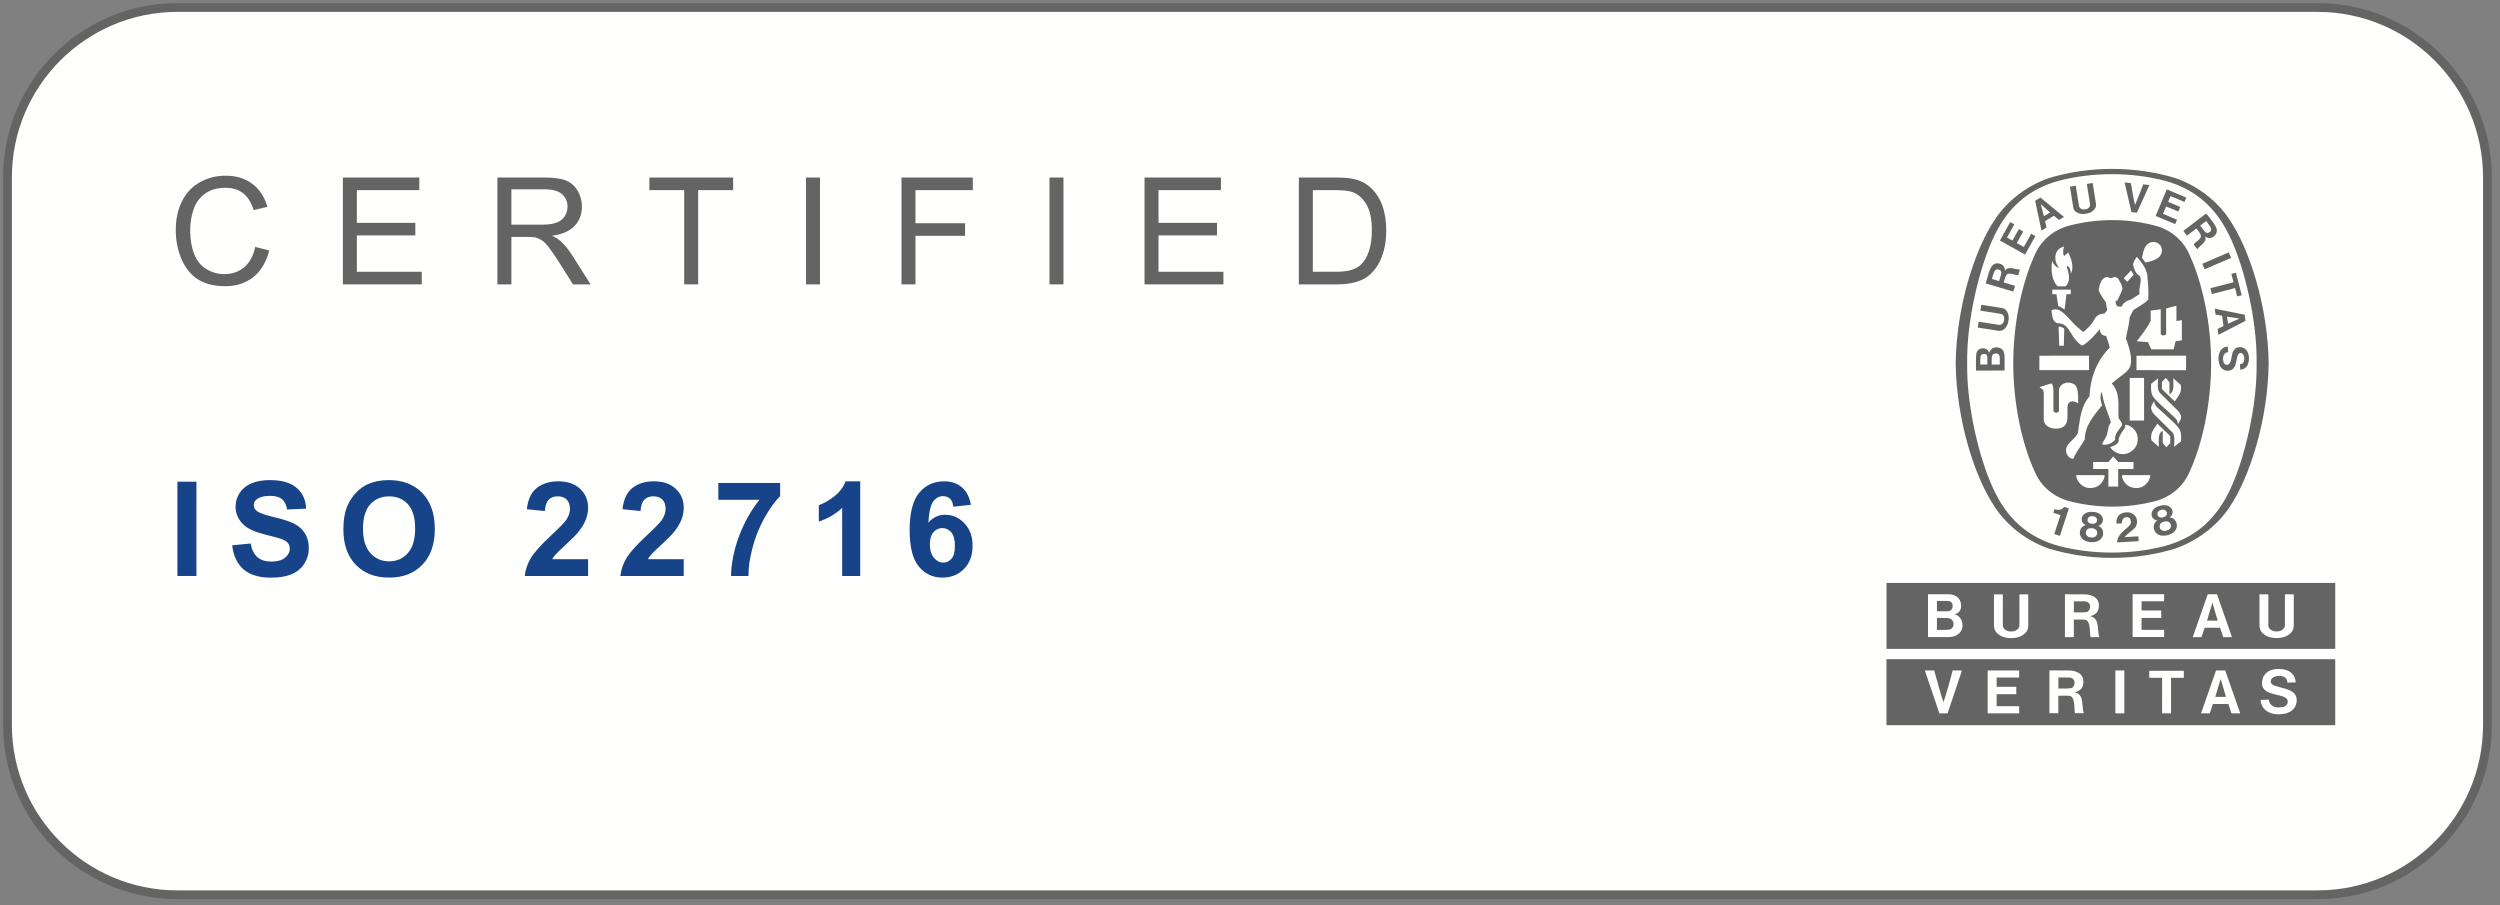 <svg xmlns="http://www.w3.org/2000/svg" width="279" height="101" viewBox="0 0 279 101"><rect x="0" y="0" width="279" height="101" fill="#808080" stroke="none"/><g fill="none" fill-rule="evenodd" transform="translate(.346 .346)"><path fill="#FFFFFE" d="M19.444,99.51 C8.993,99.51 0.49,91.006 0.49,80.554 L0.49,19.444 C0.49,8.993 8.993,0.49 19.444,0.49 L258.296,0.49 C268.748,0.49 277.252,8.993 277.252,19.444 L277.252,80.554 C277.252,91.006 268.748,99.51 258.296,99.51 L19.444,99.51 Z"/><path fill="#636463" d="M258.296,0 L19.444,0 C8.706,0 0,8.706 0,19.444 L0,80.554 C0,91.293 8.706,100 19.444,100 L258.296,100 C269.035,100 277.742,91.293 277.742,80.554 L277.742,19.444 C277.742,8.706 269.035,0 258.296,0 L258.296,0 Z M258.296,0.98 C268.478,0.98 276.762,9.263 276.762,19.444 L276.762,80.554 C276.762,90.737 268.478,99.02 258.296,99.02 L19.444,99.02 C9.263,99.02 0.98,90.737 0.98,80.554 L0.98,19.444 C0.98,9.263 9.263,0.98 19.444,0.98 L258.296,0.98 Z"/><path fill="#636463" d="M228.299,19.531 C228.382,19.503 228.215,19.557 228.299,19.531"/><path fill="#636463" d="M228.299 19.531C228.315 19.527 228.285 19.535 228.299 19.531M235.374 61.911 235.321 61.911C232.878 61.911 230.524 61.545 228.299 60.876 225.906 60.043 223.689 58.38 222.318 56.301 220.051 52.989 217.996 46.589 217.908 40.216L217.908 40.197C217.996 33.824 220.051 27.424 222.318 24.11 223.689 22.032 225.906 20.363 228.299 19.532 230.524 18.858 232.929 18.502 235.374 18.502 237.816 18.502 240.222 18.858 242.449 19.532 244.841 20.363 247.062 22.032 248.435 24.11 250.697 27.424 252.752 33.824 252.838 40.197L252.838 40.216C252.752 46.589 250.697 52.989 248.435 56.301 247.062 58.38 244.789 60.05 242.398 60.881 240.172 61.553 237.872 61.911 235.424 61.911L235.374 61.911ZM251.491 40.206 251.491 40.206C251.57 35.406 250.107 29.58 248.697 26.481 247.134 22.934 244.75 20.78 241.245 19.823 239.361 19.339 237.38 19.092 235.344 19.092 233.311 19.092 231.318 19.339 229.434 19.823 225.932 20.78 223.545 22.934 221.986 26.481 220.573 29.58 219.112 35.406 219.19 40.206 219.112 45.006 220.573 50.833 221.986 53.933 223.545 57.478 225.932 59.632 229.434 60.589 231.318 61.075 233.311 61.322 235.344 61.322 237.38 61.322 239.361 61.075 241.245 60.589 244.75 59.632 247.134 57.478 248.697 53.933 250.107 50.833 251.57 45.006 251.491 40.206L251.491 40.206Z"/><path fill="#636463" d="M237.775 30.325C237.541 29.932 237.732 30.283 237.49 29.825M235.934 60.189C235.918 59.31 236.777 58.867 237.318 58.285 237.465 58.145 237.519 57.866 237.415 57.636 237.35 57.491 237.257 57.42 237.136 57.39 236.947 57.347 236.787 57.375 236.667 57.48 236.499 57.637 236.454 57.84 236.462 58.059L235.858 58.094C235.807 57.761 235.89 57.438 236.092 57.186 236.374 56.886 236.795 56.804 237.206 56.83 237.532 56.885 237.915 57.081 238.05 57.424 238.225 57.795 238.166 58.274 237.891 58.588 237.535 58.965 237.073 59.172 236.777 59.599L238.295 59.507C238.309 59.694 238.322 59.878 238.329 60.05L235.934 60.189ZM230.542 56.392 230.533 56.421 229.544 59.455 228.912 59.248 229.591 57.173 229.601 57.137C229.348 57.048 229.044 56.962 228.8 56.875L228.928 56.48C229.248 56.566 229.576 56.621 229.856 56.388 229.957 56.309 229.974 56.287 230.03 56.228L230.542 56.392ZM242.564 58.074C242.484 57.775 242.317 57.535 241.985 57.44L241.792 57.398C241.99 57.259 242.173 56.976 242.107 56.702 242.06 56.39 241.835 56.191 241.551 56.084 241.303 56.006 241.012 56.02 240.736 56.094 240.456 56.156 240.196 56.281 240.008 56.465 239.809 56.692 239.702 56.972 239.808 57.27 239.876 57.543 240.168 57.707 240.406 57.74L240.256 57.866C240.004 58.108 239.972 58.394 240.04 58.697 240.112 59.033 240.384 59.297 240.712 59.394 240.957 59.456 241.256 59.451 241.547 59.382 241.838 59.31 242.103 59.176 242.291 59.003 242.536 58.763 242.654 58.408 242.564 58.074M240.475 57.208C240.397 57.077 240.397 56.854 240.534 56.723 240.612 56.64 240.726 56.582 240.849 56.552 240.969 56.519 241.1 56.519 241.208 56.558 241.387 56.612 241.488 56.808 241.485 56.96 241.482 57.077 241.431 57.17 241.356 57.241 241.278 57.311 241.168 57.362 241.054 57.387 240.941 57.417 240.825 57.421 240.723 57.398 240.622 57.368 240.532 57.311 240.475 57.208M241.802 58.671C241.722 58.765 241.578 58.837 241.422 58.874 241.265 58.913 241.106 58.918 240.991 58.871 240.834 58.811 240.726 58.69 240.686 58.551 240.626 58.343 240.686 58.123 240.862 57.999 240.941 57.947 241.051 57.896 241.169 57.862 241.292 57.837 241.416 57.829 241.505 57.843 241.723 57.868 241.877 58.035 241.92 58.246 241.95 58.388 241.913 58.548 241.802 58.671M234.362 59.214C234.375 58.906 234.288 58.626 234 58.437L233.828 58.34C234.057 58.266 234.315 58.052 234.334 57.769 234.384 57.455 234.225 57.198 233.988 57.01 233.774 56.863 233.495 56.791 233.208 56.778 232.923 56.755 232.636 56.796 232.405 56.915 232.145 57.073 231.958 57.31 231.969 57.625 231.955 57.906 232.185 58.152 232.405 58.252L232.222 58.329C231.907 58.482 231.791 58.748 231.769 59.057 231.738 59.401 231.919 59.73 232.204 59.919 232.416 60.058 232.704 60.141 233.004 60.161 233.299 60.178 233.595 60.127 233.827 60.017 234.133 59.863 234.348 59.559 234.362 59.214M232.627 57.766C232.595 57.617 232.661 57.404 232.83 57.32 232.924 57.264 233.055 57.241 233.178 57.251 233.303 57.259 233.43 57.295 233.519 57.363 233.677 57.466 233.715 57.686 233.665 57.829 233.629 57.944 233.549 58.012 233.456 58.06 233.361 58.102 233.243 58.117 233.127 58.108 233.01 58.104 232.895 58.074 232.807 58.02 232.721 57.963 232.649 57.881 232.627 57.766M233.458 59.556C233.353 59.621 233.193 59.65 233.034 59.638 232.874 59.63 232.721 59.581 232.624 59.508 232.492 59.404 232.427 59.256 232.43 59.107 232.435 58.894 232.557 58.702 232.763 58.637 232.852 58.61 232.973 58.592 233.096 58.598 233.22 58.608 233.342 58.637 233.424 58.676 233.622 58.768 233.721 58.971 233.699 59.187 233.686 59.328 233.599 59.471 233.458 59.556"/><polygon fill="#636463" points="248.648 28.432 245.693 29.705 245.43 29.092 248.383 27.817"/><path fill="#636463" d="M237.521,23.328 L236.762,20.018 L237.462,20.088 C237.602,20.907 237.746,21.835 237.912,22.526 C238.215,21.882 238.541,21.002 238.841,20.231 L239.532,20.299 L238.133,23.39 L237.521,23.328 Z"/><polygon fill="#636463" points="224.959 25.22 224.241 26.505 223.635 26.168 224.456 24.694 223.995 24.433 222.845 26.496 225.65 28.065 226.802 25.999 226.337 25.74 225.512 27.217 224.726 26.776 225.447 25.492"/><path fill="#636463" d="M223.258,38.883 C223.105,38.536 222.732,38.399 222.348,38.418 C222.025,38.459 221.779,38.677 221.641,39.012 C221.593,38.817 221.409,38.573 221.1,38.533 C220.777,38.494 220.468,38.582 220.314,38.855 C220.101,39.126 220.194,40.322 220.173,41.011 L223.364,41.008 L223.366,40.775 C223.348,39.505 223.421,39.352 223.258,38.883 M221.444,40.338 L220.653,40.338 C220.678,39.604 220.558,39.209 221.009,39.161 C221.275,39.142 221.347,39.2 221.409,39.362 C221.46,39.527 221.444,39.7 221.444,40.338 M222.831,40.337 L221.934,40.338 L221.928,40.338 C221.944,39.625 221.832,39.205 222.257,39.121 C222.406,39.081 222.588,39.097 222.698,39.209 C222.881,39.385 222.826,39.677 222.831,40.337"/><polygon fill="#636463" points="248.674 30.22 249.185 30.086 249.832 32.6 249.319 32.732 249.083 31.803 246.5 32.47 246.335 31.818 248.914 31.152"/><path fill="#636463" d="M232.45 23.51C232.807 23.457 233.144 23.308 233.37 23.042 233.564 22.822 233.593 22.611 233.563 22.375L233.197 20.075 232.54 20.18 232.91 22.479C232.931 22.652 232.811 22.83 232.657 22.92 232.572 22.974 232.472 23.005 232.365 23.019 232.262 23.038 232.155 23.039 232.059 23.017 231.885 22.981 231.718 22.865 231.681 22.676L231.309 20.38 230.657 20.485 231.026 22.782C231.071 23.017 231.165 23.208 231.42 23.357 231.715 23.537 232.082 23.573 232.441 23.511L232.45 23.51ZM250.158 34.775 246.819 34.105 246.911 34.756 247.638 34.89 247.797 36.039 247.137 36.366 247.224 37.02 250.255 35.46 250.158 34.775ZM248.301 35.788 248.19 34.992 249.577 35.204 249.582 35.204 249.579 35.206 249.585 35.206 249.577 35.206 248.301 35.788ZM249.676 40.299 249.736 40.289 249.808 40.27 249.861 40.249C250.074 40.135 250.124 39.852 250.111 39.624 250.105 39.391 250.033 39.156 249.816 39.069 249.701 39.039 249.56 39.029 249.483 39.145 249.119 39.683 249.372 40.821 248.437 41.019 248.029 41.09 247.671 40.909 247.459 40.583 247.17 40.068 247.148 39.258 247.478 38.754 247.678 38.494 247.947 38.332 248.274 38.329L248.315 38.946C248.113 38.973 247.916 39.076 247.825 39.274 247.691 39.596 247.721 40.108 247.959 40.297 248.047 40.395 248.244 40.381 248.353 40.324 248.725 40.058 248.65 39.392 248.837 38.946 248.898 38.757 249.075 38.566 249.25 38.47 249.579 38.328 250.001 38.38 250.267 38.641 250.695 39.044 250.714 39.837 250.517 40.317 250.405 40.652 250.041 40.893 249.669 40.914L249.629 40.3 249.676 40.299ZM223.8 35.443C223.86 35.083 223.824 34.715 223.641 34.423 223.494 34.167 223.302 34.075 223.065 34.027L220.768 33.67 220.663 34.321 222.964 34.686C223.137 34.712 223.268 34.889 223.303 35.06 223.328 35.158 223.328 35.263 223.309 35.369 223.294 35.473 223.263 35.575 223.208 35.661 223.119 35.811 222.959 35.935 222.768 35.911L220.471 35.555 220.368 36.208 222.668 36.569C222.905 36.597 223.115 36.568 223.335 36.372 223.599 36.146 223.744 35.806 223.8 35.45L223.8 35.443ZM227.366 21.703 226.778 22.061 227.483 25.392 228.048 25.052 227.881 24.331 228.871 23.728 229.437 24.207 229.997 23.865 227.366 21.703ZM227.757 23.784 227.401 22.428 227.398 22.423 227.401 22.426 227.4 22.42 227.403 22.427 228.442 23.365 227.757 23.784Z"/><polygon fill="#636463" points="242.969 22.749 241.616 22.181 241.883 21.542 243.438 22.192 243.645 21.701 241.467 20.791 240.223 23.756 242.404 24.667 242.611 24.175 241.05 23.522 241.396 22.693 242.759 23.265"/><path fill="#636463" d="M223.396 29.871C223.395 29.652 223.383 29.469 223.201 29.292 223.025 29.109 222.744 29.027 222.468 29.044 221.752 29.154 221.658 29.975 221.26 31.278L224.34 32.196 224.534 31.551 223.315 31.19 223.266 31.177C223.348 30.879 223.469 30.504 223.527 30.423 223.747 29.914 224.563 30.412 224.886 30.366L225.074 29.726C224.526 29.757 223.788 29.266 223.396 29.871M222.757 31.022 221.949 30.785C222.127 30.237 222.207 29.683 222.592 29.715 222.748 29.741 222.855 29.783 222.945 29.895 223.095 30.08 222.902 30.493 222.757 31.022M245.863 23.474 243.313 25.422 243.718 25.955 244.726 25.186 244.77 25.154C244.958 25.395 245.194 25.713 245.222 25.808 245.506 26.287 244.617 26.651 244.471 26.942L244.874 27.469C245.172 27.004 246.004 26.701 245.743 26.027 245.923 26.159 246.079 26.257 246.329 26.21 246.582 26.174 246.814 25.998 246.961 25.762 247.292 25.118 246.685 24.559 245.863 23.474M246.345 25.472C246.232 25.582 246.138 25.641 245.993 25.648 245.75 25.66 245.534 25.262 245.193 24.832L245.857 24.321C246.2 24.786 246.6 25.177 246.345 25.472M243.971 28.013C243.293 26.472 241.943 25.338 240.298 24.869 238.754 24.451 237.078 24.217 235.401 24.217L235.348 24.217C233.671 24.217 231.996 24.451 230.451 24.869 228.805 25.338 227.459 26.472 226.778 28.013 225.299 31.18 224.334 35.731 224.334 40.206 224.334 44.683 225.299 49.233 226.778 52.398 227.459 53.939 228.805 55.075 230.451 55.545 231.996 55.96 233.671 56.193 235.348 56.193L235.401 56.193C237.078 56.193 238.754 55.96 240.298 55.545 241.943 55.075 243.293 53.939 243.971 52.398 245.445 49.233 246.415 44.683 246.415 40.206 246.415 35.731 245.445 31.18 243.971 28.013L243.971 28.013ZM241.13 37.084C241.175 37.086 241.391 37.04 241.396 36.904L241.396 34.078C241.785 33.988 242.178 33.855 242.544 33.779L242.544 35.483C242.767 35.457 242.876 35.429 243.149 35.387L243.149 37.632 242.45 37.737 242.231 38.642 239.741 38.642 239.37 37.836C238.766 37.78 238.724 37.78 238.116 37.737 238.687 37.001 239.273 36.268 239.67 35.462L239.67 34.314 240.793 34.17 240.793 36.893C240.793 36.988 240.931 37.084 241.071 37.084L241.13 37.084ZM239.667 26.697C239.947 26.617 240.327 26.652 240.565 26.862 240.883 27.092 240.975 27.482 240.899 27.845 240.676 28.628 239.801 28.774 239.092 28.959L238.704 28.431C238.848 27.757 238.925 26.978 239.667 26.697L239.667 26.697ZM237.49 29.825 237.775 30.325 237.063 31.104C236.87 30.92 236.855 30.902 236.664 30.701 237.03 30.317 237.065 30.277 237.49 29.825L237.49 29.825ZM228.671 28.763 228.673 28.759C228.799 29.13 229.033 29.395 229.404 29.571 229.361 29.373 229.189 29.195 229.133 28.988 228.971 28.582 228.987 28.003 229.251 27.649 229.438 27.372 229.708 27.257 230.003 27.163 229.89 27.498 229.856 27.897 229.993 28.235 230.187 28.089 230.197 28.079 230.347 27.933 230.403 27.879 230.428 27.863 230.477 27.825 230.753 28.411 231.062 29.218 230.881 29.901L230.769 30.194C230.725 29.712 230.647 29.481 230.322 29.307 230.28 29.587 230.46 29.789 230.501 30.154 230.634 30.72 230.529 31.282 230.18 31.608L229.277 31.608C228.586 30.87 228.539 29.763 228.671 28.763L228.671 28.763ZM230.753 32.49 230.269 32.49 230.06 34.214C229.853 34.027 229.618 33.896 229.359 33.813 229.237 33.08 229.225 33.028 229.158 32.49L228.692 32.49 228.692 31.977C229.496 31.974 229.943 31.978 230.751 31.978L230.753 32.49ZM227.25 39.351 232.787 39.348 232.787 40.957 227.25 40.962 227.25 39.351ZM229.392 36.121C229.624 36.06 229.847 36.204 230.024 36.337 229.997 37.27 229.997 37.259 229.977 38.24L229.464 38.24 229.461 38.082C229.44 37.34 229.409 36.854 229.392 36.121L229.392 36.121ZM229.981 47.244C229.659 47.469 229.361 47.489 229.045 47.488 228.942 47.487 228.757 47.472 228.652 47.44 228.413 47.38 228.075 47.251 227.873 46.929L227.832 46.853 227.797 46.756 227.753 46.653 227.735 46.491 227.737 43.483C227.71 43.104 227.569 43.097 227.26 42.867L227.37 42.83 228.589 42.431C228.761 42.621 228.802 42.863 228.817 43.114L228.817 45.464C228.814 45.617 228.948 45.704 229.123 45.713 229.331 45.713 229.417 45.635 229.434 45.469 229.449 44.416 229.417 44.121 229.434 43.163 229.461 42.842 229.747 42.52 230.019 42.446 230.357 42.285 230.765 42.348 231.066 42.498 231.61 42.755 231.583 43.816 231.577 44.678 231.364 44.538 231.33 44.521 231.117 44.463 230.932 44.422 230.728 44.459 230.584 44.568 230.409 44.729 230.39 44.885 230.387 45.166 230.372 46.164 230.482 46.85 229.981 47.244L229.981 47.244ZM230.666 50.746C230.403 50.571 230.341 50.4 230.249 50.159 230.024 49.138 231.259 48.77 231.551 47.922 231.782 46.502 231.849 45.006 232.837 43.9 232.934 41.816 233.609 39.971 235.092 38.456 235.021 37.984 234.829 37.577 234.688 37.139 234.494 37.131 234.363 37.094 234.187 36.938 234.059 36.755 234.006 36.62 233.973 36.401 233.456 37.041 232.817 37.756 232.114 38.188 231.985 38.261 231.821 38.109 231.586 37.89 230.722 37.207 230.577 35.666 229.261 35.732 228.663 35.532 228.692 34.828 228.593 34.302 228.814 34.139 229.176 34.147 229.44 34.251 230.263 34.69 230.81 35.616 231.586 36.235 231.792 36.401 231.979 36.617 232.171 36.697 232.68 36.259 233.087 35.882 233.434 35.206 233.672 34.82 234.069 34.654 234.508 34.649L234.82 34.281 234.655 33.36C234.334 32.95 234.069 32.521 233.853 32.061 233.966 31.533 234.034 30.919 234.567 30.628 234.917 30.41 235.201 30.904 235.489 30.592 235.696 30.549 235.878 30.605 236.024 30.725 236.241 31.102 236.497 31.477 236.511 31.915 236.377 32.341 236.177 32.735 235.975 33.134 235.93 33.22 235.807 33.248 235.724 33.313 235.774 33.493 235.817 33.693 235.94 33.835 236.1 33.869 236.251 33.896 236.441 33.862 236.595 33.396 237.096 33.188 237.514 33.062L238.431 32.463C238.284 31.768 238.731 31.156 238.482 30.462 237.958 30.214 237.808 29.624 237.695 29.158 237.779 28.871 237.921 28.562 238.129 28.316L238.159 28.354C238.661 28.936 239.12 29.535 239.28 30.259 239.37 31.185 239.46 32.132 239.4 33.096 238.904 33.591 238.306 33.884 237.743 34.251L237.326 35.051C237.276 35.879 237.033 36.623 236.906 37.424 237.262 38.391 237.685 39.68 237.374 40.574 237.134 41.108 236.633 41.399 236.261 41.696L235.32 42.448C236.265 43.487 236.037 44.665 236.077 46.173 236.067 46.536 236.719 46.839 236.372 47.254 236.081 47.719 235.629 48.096 235.704 48.707 235.414 49.193 234.725 49.297 234.397 49.292 234.328 49.297 234.272 49.243 234.272 49.173 234.341 48.923 234.535 48.728 234.638 48.491 234.974 47.977 234.82 47.266 235.237 46.789 234.895 45.669 234.375 44.631 234.232 43.437L234.224 43.36C233.943 43.909 234.098 44.448 234.245 44.881 233.319 46.048 232.315 47.171 232.315 48.707 231.918 49.41 231.356 50.051 231.062 50.795 230.965 50.919 230.779 50.812 230.666 50.746L230.666 50.746ZM236.811 47.052C237.352 47.075 237.9 47.527 238.112 48.032 238.327 48.548 238.243 49.223 237.909 49.653 237.493 50.159 236.914 50.427 236.241 50.306 235.817 50.213 235.398 49.953 235.154 49.556 235.501 49.44 235.995 49.24 236.092 48.904 236.067 48.378 236.427 47.958 236.696 47.54 236.833 47.358 236.851 47.25 236.811 47.052L236.811 47.052ZM237.326 46.585 237.33 41.835C238.009 41.826 238.228 41.844 238.932 41.831L238.932 46.585 237.326 46.585ZM233.873 53.834C233.434 54.152 232.705 54.227 232.218 53.953 231.938 53.819 231.686 53.549 231.535 53.283 231.419 53.029 231.372 52.94 231.361 52.677 232.518 52.677 233.3 52.677 234.528 52.679 234.52 53.119 234.272 53.549 233.873 53.834L233.873 53.834ZM236.042 53.953 234.952 53.953 234.952 51.997 233.253 51.998 233.253 51.211 234.959 51.211 235.494 50.578C235.754 50.882 235.776 50.904 236.045 51.211L237.747 51.211 237.747 51.998 236.042 51.997 236.042 53.953ZM239.456 53.283C239.301 53.549 239.054 53.819 238.772 53.953 238.287 54.227 237.555 54.152 237.118 53.834 236.72 53.549 236.47 53.119 236.465 52.679 237.692 52.677 238.469 52.677 239.63 52.677 239.617 52.94 239.574 53.029 239.456 53.283L239.456 53.283ZM239.713 42.495C239.973 42.294 240.182 42.119 240.492 41.876 240.469 42.492 240.383 43.117 240.68 43.483 241.408 44.206 242.066 44.859 242.72 45.501 242.964 45.764 243.156 46.14 242.998 46.487 242.92 46.656 242.817 46.843 242.705 46.995 242.705 46.658 242.56 46.462 242.367 46.271 241.477 45.397 239.936 44.18 239.813 43.663 239.679 43.317 239.721 42.898 239.713 42.495L239.713 42.495ZM242.193 41.873C242.532 42.151 242.704 42.305 243.026 42.612 243.208 43.421 242.723 43.88 242.361 44.448L240.925 43.076 240.925 42.276C241.097 42.089 241.157 42.021 241.356 41.825L241.762 42.312 241.762 43.663C242.332 43.386 242.193 42.575 242.193 41.873L242.193 41.873ZM241.852 49.116C241.681 49.304 241.621 49.373 241.421 49.57L241.015 49.083 241.015 47.729C240.446 48.008 240.583 48.816 240.583 49.518 240.246 49.243 240.077 49.087 239.753 48.782 239.57 47.973 240.052 47.513 240.42 46.944L241.852 48.317 241.852 49.116ZM243.063 48.898C242.807 49.102 242.594 49.275 242.284 49.516 242.307 48.901 242.394 48.275 242.097 47.909 241.371 47.189 240.713 46.533 240.058 45.891 239.816 45.629 239.62 45.252 239.78 44.906 239.855 44.738 239.96 44.549 240.073 44.399 240.073 44.737 240.221 44.929 240.412 45.12 241.303 45.994 242.842 47.212 242.966 47.729 243.099 48.078 243.058 48.492 243.063 48.898L243.063 48.898ZM243.62 40.969 238.083 40.962 238.083 39.351 243.62 39.348 243.62 40.969ZM217.08 68.64C216.608 68.611 216.17 68.613 215.817 68.613L215.817 68.622 215.813 69.96C216.798 69.947 216.832 69.96 217.168 69.921 217.511 69.881 217.672 69.578 217.672 69.28 217.672 68.982 217.452 68.663 217.08 68.64L217.08 68.64ZM246.554 66.915 246.553 66.909 246.553 66.918 245.959 68.917 247.15 68.917 246.554 66.918 246.554 66.915ZM232.359 66.765C232.078 66.744 231.567 66.776 231.097 66.765L231.097 67.998C232.015 68.001 232.155 67.998 232.441 67.972 232.724 67.943 232.907 67.686 232.907 67.336 232.904 66.982 232.645 66.793 232.359 66.765L232.359 66.765ZM210.186 72.065 260.267 72.065 260.267 64.707 210.186 64.707 210.186 72.065ZM217.08 70.753 214.82 70.753 214.82 65.977C215.779 65.98 216.337 65.977 217.13 65.977 217.866 65.977 218.447 66.377 218.503 67.108 218.553 67.613 218.394 68.051 217.788 68.203 218.325 68.351 218.67 68.841 218.673 69.476 218.676 70.018 218.254 70.753 217.08 70.753L217.08 70.753ZM226.007 69.465C225.996 69.822 225.905 70.124 225.567 70.401 225.175 70.738 224.64 70.874 224.103 70.872L224.09 70.872C223.55 70.874 223.02 70.738 222.627 70.401 222.288 70.124 222.197 69.822 222.182 69.465L222.182 65.989 223.168 65.989 223.171 69.465C223.179 69.749 223.396 69.96 223.646 70.05 223.781 70.11 223.94 70.136 224.097 70.128 224.253 70.136 224.41 70.11 224.546 70.05 224.794 69.96 225.016 69.724 225.02 69.465L225.022 65.989 226.007 65.989 226.007 69.465ZM233.007 70.755C232.78 70.753 233.117 68.857 232.296 68.808 231.837 68.777 231.548 68.797 231.091 68.804L231.096 70.755 230.1 70.755 230.1 65.974C231.015 65.98 231.54 65.986 232.36 65.986 233.099 66.023 233.836 66.319 233.886 67.122 233.941 68.051 233.417 68.264 232.924 68.423 234.064 68.668 233.642 69.998 233.946 70.755L233.007 70.755ZM240.845 67.786 240.848 68.613 238.653 68.613 238.652 69.95 241.167 69.95 241.168 70.746 237.654 70.746 237.654 65.963 241.168 65.963 241.167 66.754 238.656 66.756 238.656 67.784 240.845 67.786ZM247.765 70.755 247.418 69.711 245.69 69.711 245.343 70.755 244.365 70.755 246.038 65.972 247.069 65.972 248.741 70.755 247.765 70.755ZM255.641 69.458C255.625 69.814 255.535 70.116 255.196 70.393 254.803 70.731 254.271 70.867 253.732 70.864L253.718 70.864C253.182 70.867 252.648 70.731 252.255 70.393 251.918 70.116 251.825 69.814 251.81 69.458L251.81 65.98 252.801 65.98 252.801 69.458C252.81 69.742 253.029 69.95 253.273 70.045 253.412 70.102 253.567 70.127 253.727 70.124 253.884 70.127 254.041 70.102 254.177 70.045 254.424 69.95 254.646 69.716 254.651 69.458L254.652 65.98 255.641 65.98 255.641 69.458ZM217.012 67.869C217.36 67.869 217.571 67.633 217.571 67.246 217.571 66.879 217.292 66.716 216.974 66.716L215.816 66.716 215.817 67.869 217.012 67.869ZM247.481 75.416 247.48 75.421 247.478 75.416 247.478 75.424 246.88 77.426 248.073 77.426 247.481 75.424 247.481 75.416ZM210.185 80.584 260.266 80.584 260.266 73.224 210.185 73.224 210.185 80.584ZM217.004 79.263 216.088 79.263 214.467 74.479 215.514 74.477C215.844 75.671 216.199 77.022 216.545 78.021 216.895 77.022 217.25 75.671 217.577 74.479L218.61 74.477 217.004 79.263ZM224.67 76.302 224.67 77.129 222.478 77.128 222.478 78.467 224.99 78.467 224.993 79.262 221.48 79.262 221.48 74.476 224.995 74.476 224.99 75.268 222.481 75.27 222.481 76.3 224.67 76.302ZM231.273 79.249C231.049 79.249 231.383 77.354 230.564 77.302 230.103 77.276 229.816 77.297 229.359 77.301L229.363 79.249 228.37 79.249 228.37 74.47C229.282 74.476 229.807 74.481 230.631 74.481 231.368 74.52 232.105 74.816 232.153 75.62 232.211 76.548 231.684 76.761 231.193 76.921 232.333 77.168 231.908 78.495 232.215 79.249L231.273 79.249ZM235.73 79.263 236.73 79.263 236.73 74.477 235.73 74.477 235.73 79.263ZM243.368 75.294 241.942 75.294 241.942 79.263 240.946 79.263 240.941 75.294 239.51 75.295 239.51 74.513 243.368 74.513 243.368 75.294ZM248.686 79.263 248.341 78.219 246.612 78.219 246.267 79.263 245.286 79.263 246.965 74.479 247.991 74.479 249.665 79.263 248.686 79.263ZM253.956 79.371C252.502 79.371 251.943 78.463 251.943 77.766L252.858 77.733C252.858 78.112 253.217 78.606 253.882 78.606 254.397 78.606 254.967 78.498 254.967 77.937 254.967 76.921 252.091 77.517 252.091 75.904 252.091 75.044 252.676 74.31 253.94 74.31 255.693 74.31 255.851 75.5 255.851 75.806L254.93 75.839C254.93 75.45 254.693 75.09 254.047 75.09 253.344 75.09 253.072 75.396 253.072 75.729 253.072 76.59 255.964 76.149 255.964 77.76 255.964 78.829 255.132 79.371 253.956 79.371L253.956 79.371ZM230.629 75.267C230.348 75.241 229.835 75.273 229.368 75.267L229.368 76.498C230.279 76.501 230.423 76.497 230.707 76.468 230.989 76.44 231.177 76.185 231.174 75.834 231.171 75.48 230.912 75.287 230.629 75.267L230.629 75.267Z"/><g fill="#636463" transform="translate(19.269 19.262)"><path d="M8.868,7.947 L10.429,8.346 C10.102,9.642 9.513,10.63 8.664,11.311 C7.813,11.991 6.773,12.331 5.544,12.331 C4.273,12.331 3.24,12.07 2.442,11.547 C1.646,11.023 1.04,10.266 0.624,9.273 C0.208,8.28 0,7.215 0,6.077 C0,4.835 0.234,3.751 0.705,2.826 C1.173,1.902 1.841,1.199 2.709,0.72 C3.575,0.24 4.528,0 5.569,0 C6.75,0 7.742,0.304 8.547,0.911 C9.351,1.518 9.911,2.372 10.229,3.474 L8.691,3.839 C8.418,2.972 8.021,2.34 7.5,1.944 C6.98,1.548 6.325,1.35 5.538,1.35 C4.63,1.35 3.872,1.57 3.263,2.009 C2.655,2.449 2.226,3.038 1.98,3.779 C1.733,4.518 1.61,5.282 1.61,6.069 C1.61,7.082 1.756,7.968 2.048,8.724 C2.341,9.48 2.796,10.046 3.413,10.42 C4.029,10.794 4.697,10.981 5.416,10.981 C6.29,10.981 7.031,10.726 7.637,10.217 C8.243,9.707 8.654,8.951 8.868,7.947"/><polygon points="18.649 12.128 18.649 .203 27.178 .203 27.178 1.611 20.21 1.611 20.21 5.263 26.736 5.263 26.736 6.662 20.21 6.662 20.21 10.721 27.451 10.721 27.451 12.128"/><path d="M37.457,5.466 L40.813,5.466 C41.525,5.466 42.084,5.392 42.487,5.243 C42.889,5.094 43.194,4.855 43.404,4.528 C43.613,4.199 43.718,3.843 43.718,3.457 C43.718,2.893 43.516,2.43 43.111,2.066 C42.704,1.703 42.065,1.521 41.191,1.521 L37.457,1.521 L37.457,5.466 Z M35.896,12.128 L35.896,0.203 L41.127,0.203 C42.177,0.203 42.978,0.311 43.525,0.526 C44.072,0.739 44.508,1.117 44.836,1.659 C45.163,2.201 45.327,2.801 45.327,3.457 C45.327,4.303 45.056,5.017 44.514,5.597 C43.972,6.177 43.135,6.545 42.004,6.703 C42.417,6.903 42.731,7.101 42.945,7.297 C43.401,7.719 43.833,8.248 44.241,8.882 L46.293,12.128 L44.33,12.128 L42.768,9.648 C42.312,8.931 41.936,8.384 41.642,8.004 C41.347,7.625 41.082,7.359 40.849,7.207 C40.616,7.056 40.378,6.95 40.136,6.89 C39.96,6.852 39.67,6.833 39.268,6.833 L37.457,6.833 L37.457,12.128 L35.896,12.128 Z"/><polygon points="56.741 12.128 56.741 1.611 52.853 1.611 52.853 .203 62.205 .203 62.205 1.611 58.302 1.611 58.302 12.128"/><polygon points="70.334 12.129 71.895 12.129 71.895 .204 70.334 .204"/><polygon points="80.991 12.128 80.991 .203 88.95 .203 88.95 1.611 82.552 1.611 82.552 5.304 88.089 5.304 88.089 6.711 82.552 6.711 82.552 12.128"/><polygon points="97.507 12.129 99.068 12.129 99.068 .204 97.507 .204"/><polygon points="108.114 12.128 108.114 .203 116.644 .203 116.644 1.611 109.675 1.611 109.675 5.263 116.201 5.263 116.201 6.662 109.675 6.662 109.675 10.721 116.918 10.721 116.918 12.128"/><path d="M126.898,10.721 L129.417,10.721 C130.195,10.721 130.805,10.648 131.248,10.502 C131.691,10.355 132.044,10.149 132.307,9.883 C132.676,9.509 132.964,9.006 133.171,8.374 C133.378,7.742 133.482,6.977 133.482,6.076 C133.482,4.829 133.279,3.87 132.874,3.201 C132.469,2.532 131.977,2.083 131.397,1.855 C130.979,1.692 130.306,1.611 129.377,1.611 L126.898,1.611 L126.898,10.721 Z M125.337,12.128 L125.337,0.203 L129.402,0.203 C130.318,0.203 131.019,0.26 131.501,0.374 C132.178,0.532 132.754,0.817 133.232,1.228 C133.855,1.76 134.319,2.439 134.628,3.266 C134.937,4.093 135.091,5.038 135.091,6.101 C135.091,7.006 134.987,7.809 134.777,8.508 C134.567,9.208 134.3,9.787 133.973,10.245 C133.645,10.703 133.288,11.064 132.898,11.328 C132.51,11.59 132.039,11.789 131.49,11.925 C130.94,12.061 130.308,12.128 129.594,12.128 L125.337,12.128 Z"/></g><g fill="#174489" transform="translate(19.453 53.233)"><path d="M6.109 7.277 8.176 7.076C8.301 7.771 8.553 8.279 8.934 8.605 9.315 8.93 9.827 9.094 10.473 9.094 11.157 9.094 11.673 8.949 12.019 8.659 12.366 8.37 12.54 8.032 12.54 7.643 12.54 7.395 12.466 7.183 12.321 7.008 12.174 6.834 11.92 6.682 11.557 6.553 11.308 6.467 10.742 6.314 9.856 6.093 8.717 5.811 7.918 5.464 7.459 5.053 6.813 4.474 6.49 3.768 6.49 2.935 6.49 2.399 6.642 1.898 6.946 1.432 7.249.965 7.686.61 8.258.366 8.83.122 9.521 0 10.33 0 11.65 0 12.645.289 13.312.868 13.979 1.447 14.33 2.221 14.363 3.187L12.239 3.28C12.148 2.739 11.953 2.351 11.654 2.113 11.355 1.877 10.906 1.758 10.308 1.758 9.69 1.758 9.207 1.885 8.858 2.138 8.633 2.302 8.521 2.519 8.521 2.792 8.521 3.041 8.626 3.254 8.837 3.43 9.105 3.656 9.756 3.889 10.789 4.134 11.822 4.377 12.587 4.63 13.082 4.891 13.578 5.151 13.966 5.508 14.245 5.96 14.525 6.413 14.664 6.971 14.664 7.637 14.664 8.239 14.498 8.805 14.163 9.331 13.827 9.857 13.354 10.247 12.742 10.504 12.129 10.76 11.365 10.888 10.452 10.888 9.121 10.888 8.1 10.58 7.387 9.965 6.674 9.351 6.249 8.454 6.109 7.277M20.709 5.433C20.709 6.625 20.984 7.528 21.535 8.142 22.085 8.758 22.783 9.065 23.63 9.065 24.478 9.065 25.172 8.76 25.714 8.149 26.258 7.539 26.53 6.625 26.53 5.405 26.53 4.198 26.265 3.299 25.737 2.706 25.208 2.112 24.506 1.816 23.63 1.816 22.755 1.816 22.048 2.116 21.512 2.717 20.976 3.317 20.709 4.223 20.709 5.433M18.521 5.504C18.521 4.432 18.68 3.534 19.001 2.806 19.24 2.27 19.566 1.79 19.981 1.363 20.394.938 20.848.622 21.341.416 21.996.139 22.752 0 23.608 0 25.159 0 26.399.48 27.33 1.443 28.26 2.404 28.727 3.742 28.727 5.454 28.727 7.154 28.264 8.481 27.341 9.442 26.417 10.4 25.182 10.881 23.637 10.881 22.073 10.881 20.828 10.403 19.905 9.449 18.981 8.494 18.521 7.179 18.521 5.504M45.832 8.827 45.832 10.701 38.762 10.701C38.838 9.992 39.069 9.322 39.451 8.687 39.834 8.054 40.589 7.213 41.719 6.165 42.628 5.318 43.186 4.744 43.392 4.442 43.669 4.027 43.809 3.615 43.809 3.208 43.809 2.759 43.687 2.413 43.445 2.171 43.203 1.93 42.871 1.809 42.444 1.809 42.023 1.809 41.688 1.935 41.44 2.189 41.191 2.442 41.047 2.863 41.009 3.452L38.999 3.252C39.119 2.141 39.494 1.345 40.126.861 40.757.378 41.547.136 42.494.136 43.532.136 44.348.416 44.942.976 45.535 1.536 45.832 2.232 45.832 3.064 45.832 3.539 45.747 3.989 45.577 4.418 45.407 4.846 45.138 5.295 44.77 5.763 44.526 6.074 44.086 6.522 43.449 7.105 42.813 7.69 42.409 8.077 42.24 8.269 42.069 8.46 41.933 8.646 41.827 8.827L45.832 8.827ZM56.505 8.827 56.505 10.701 49.436 10.701C49.512 9.992 49.743 9.322 50.125 8.687 50.508 8.054 51.263 7.213 52.393 6.165 53.302 5.318 53.859 4.744 54.065 4.442 54.342 4.027 54.482 3.615 54.482 3.208 54.482 2.759 54.361 2.413 54.118 2.171 53.877 1.93 53.544 1.809 53.117 1.809 52.696 1.809 52.361 1.935 52.113 2.189 51.864 2.442 51.72 2.863 51.682 3.452L49.672 3.252C49.792 2.141 50.168 1.345 50.8.861 51.431.378 52.221.136 53.168.136 54.206.136 55.021.416 55.615.976 56.208 1.536 56.505 2.232 56.505 3.064 56.505 3.539 56.42 3.989 56.25 4.418 56.08 4.846 55.811 5.295 55.443 5.763 55.199 6.074 54.759 6.522 54.122 7.105 53.486 7.69 53.083 8.077 52.913 8.269 52.743 8.46 52.606 8.646 52.5 8.827L56.505 8.827ZM60.367 2.196 60.367.323 67.265.323 67.265 1.787C66.696 2.346 66.117 3.151 65.529 4.199 64.94 5.246 64.491 6.36 64.183 7.539 63.874 8.719 63.722 9.772 63.727 10.701L61.781 10.701C61.816 9.246 62.116 7.764 62.682 6.251 63.249 4.739 64.007 3.388 64.954 2.196L60.367 2.196ZM76.202 10.701 74.185 10.701 74.185 3.101C73.448 3.79 72.58 4.299 71.58 4.629L71.58 2.799C72.106 2.626 72.677 2.3 73.295 1.82 73.912 1.338 74.336.777 74.566.136L76.202.136 76.202 10.701ZM83.976 7.155C83.976 7.811 84.127 8.318 84.428 8.673 84.73 9.03 85.074 9.208 85.462 9.208 85.835 9.208 86.146 9.062 86.395 8.769 86.644 8.479 86.768 8 86.768 7.335 86.768 6.651 86.634 6.15 86.366 5.831 86.098 5.513 85.763 5.353 85.361 5.353 84.974 5.353 84.646 5.505 84.377 5.81 84.11 6.114 83.976 6.563 83.976 7.155M88.548 2.757 86.596 2.97C86.548 2.568 86.424 2.273 86.223 2.08 86.022 1.89 85.76 1.793 85.44 1.793 85.014 1.793 84.654 1.986 84.36 2.368 84.066 2.752 83.88 3.547 83.803 4.759 84.306 4.165 84.931 3.869 85.677 3.869 86.52 3.869 87.24 4.189 87.841 4.83 88.441 5.471 88.741 6.299 88.741 7.313 88.741 8.39 88.426 9.254 87.793 9.905 87.162 10.556 86.352 10.881 85.361 10.881 84.299 10.881 83.425 10.468 82.741 9.643 82.057 8.816 81.715 7.464 81.715 5.584 81.715 3.656 82.072 2.266 82.784 1.414 83.497.562 84.424.136 85.562.136 86.362.136 87.022.36 87.547.806 88.071 1.255 88.405 1.905 88.548 2.757"/><polygon points="0 10.701 2.124 10.701 2.124 .179 0 .179"/></g></g></svg>